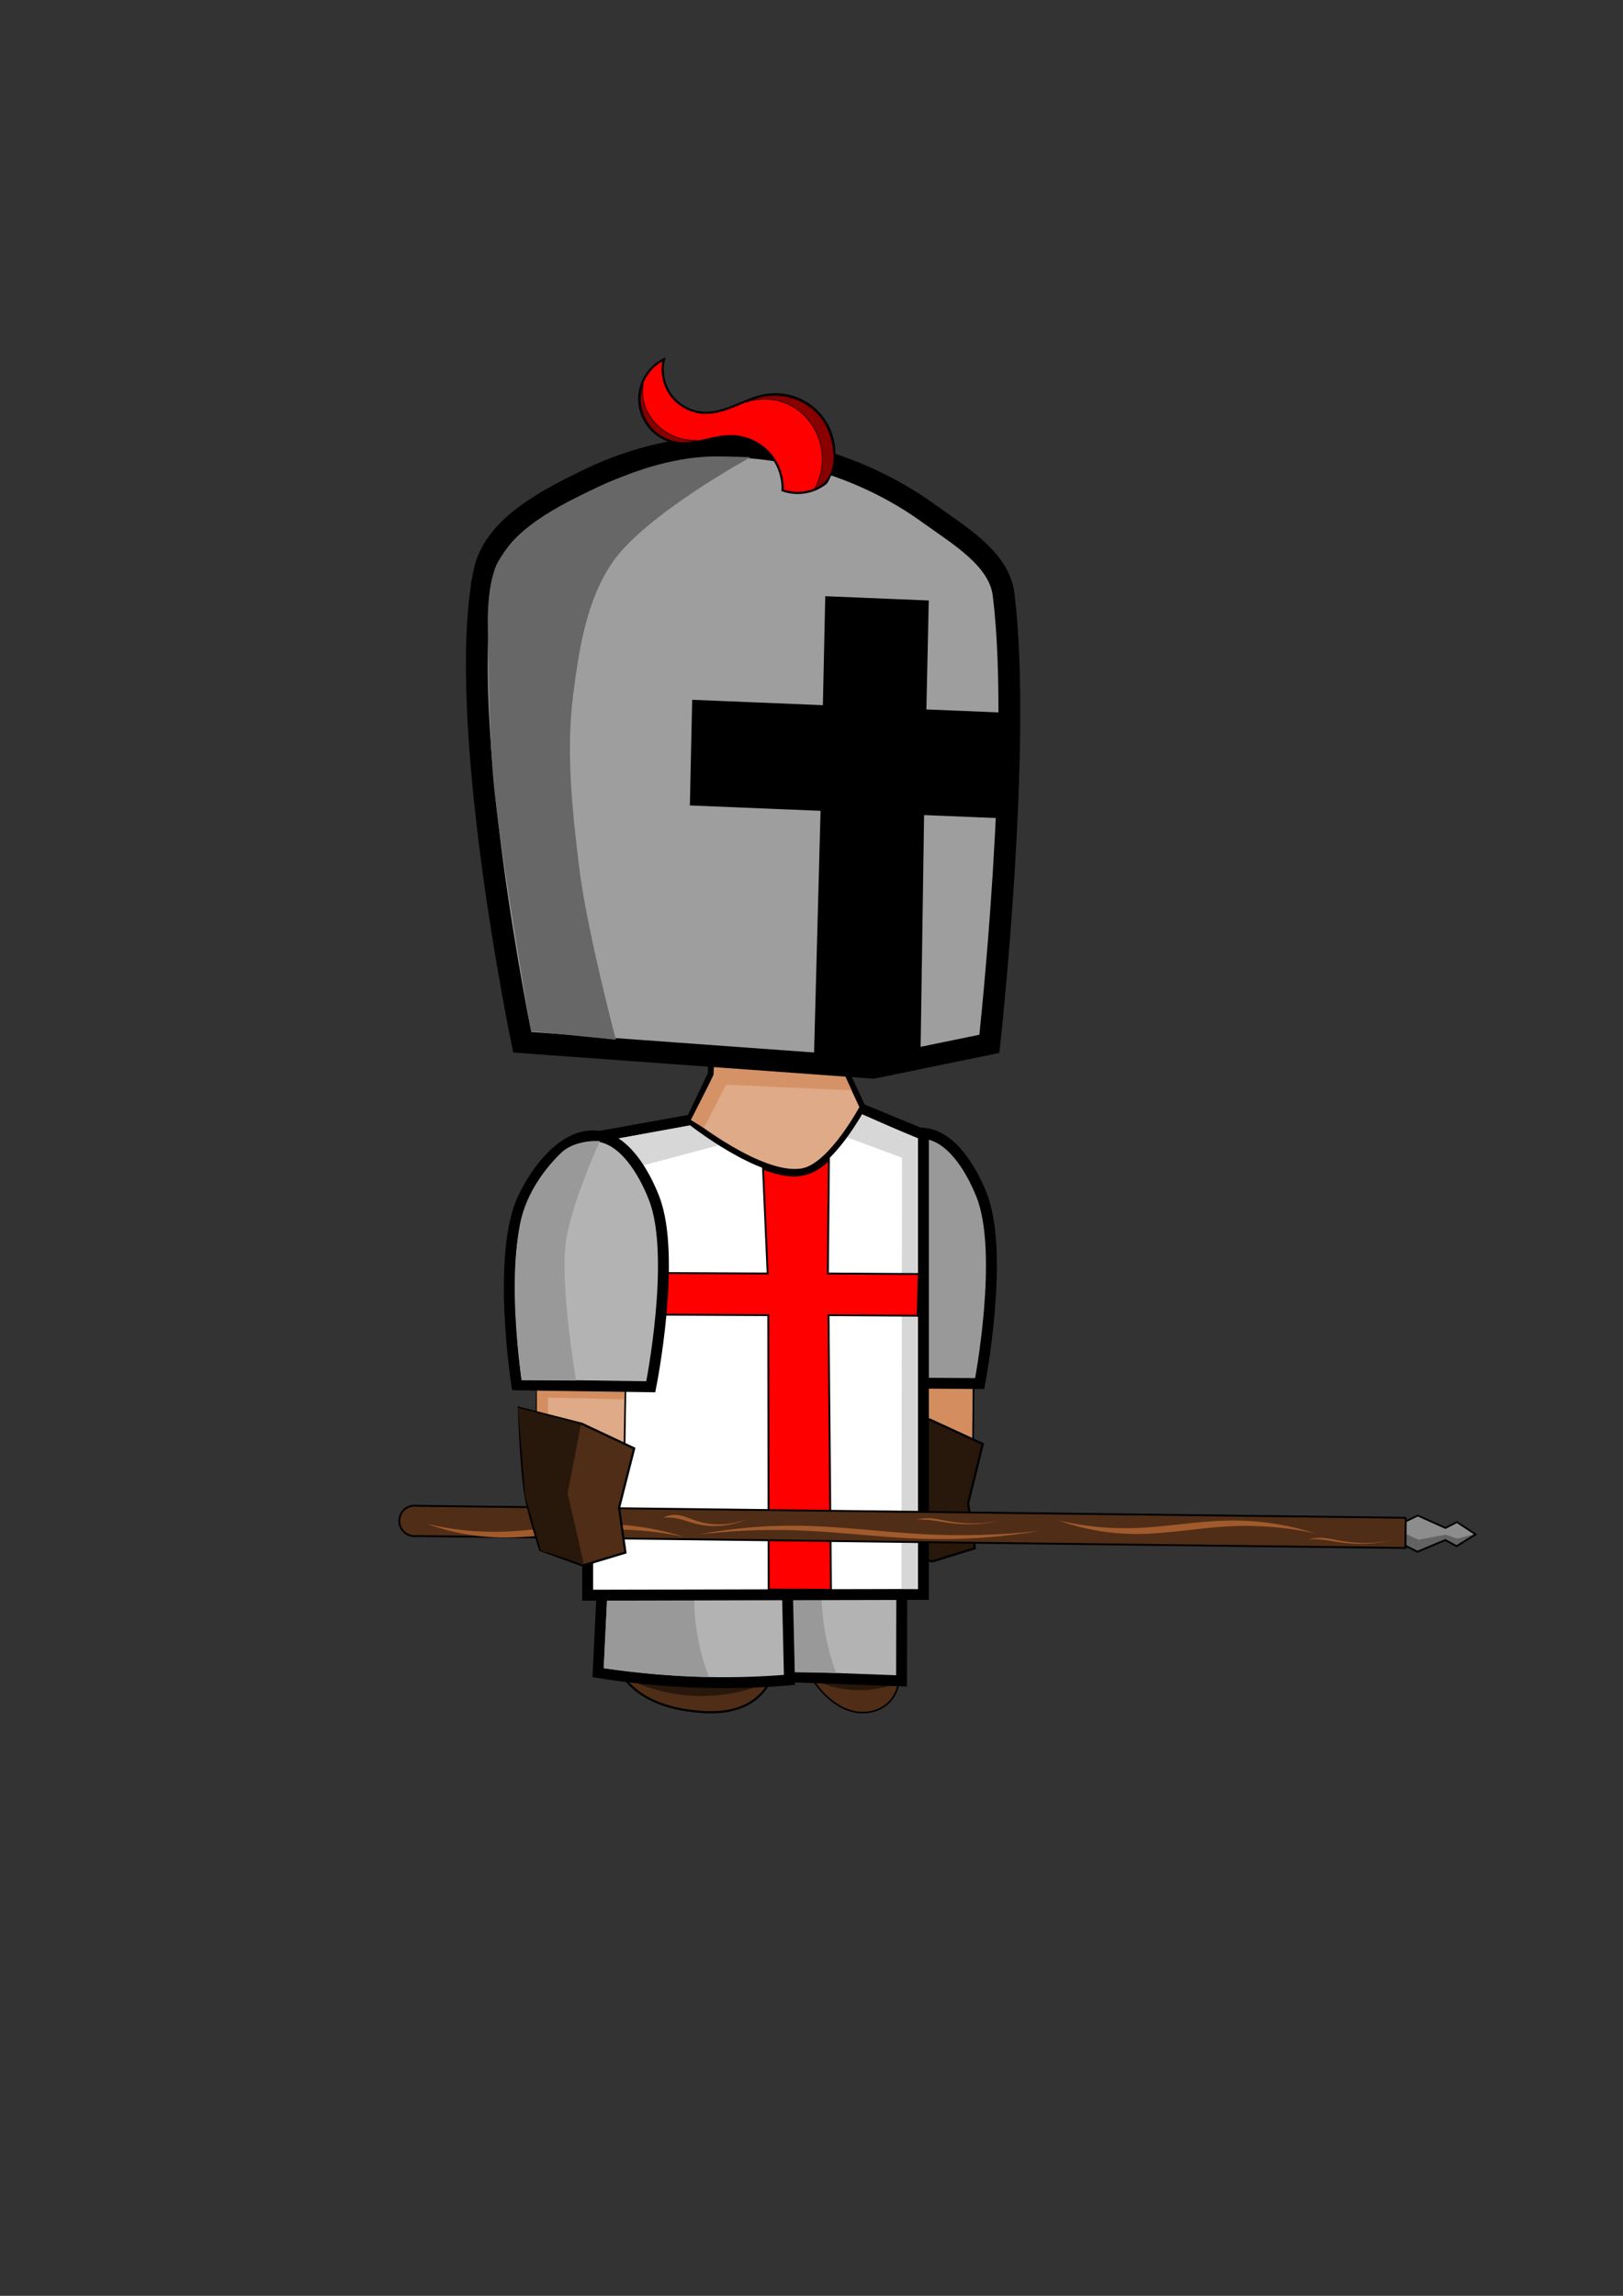 <?xml version="1.0" encoding="UTF-8" standalone="no"?>
<!-- Created with Inkscape (http://www.inkscape.org/) -->

<svg
   xmlns:dc="http://purl.org/dc/elements/1.1/"
   xmlns:cc="http://creativecommons.org/ns#"
   xmlns:rdf="http://www.w3.org/1999/02/22-rdf-syntax-ns#"
   xmlns:svg="http://www.w3.org/2000/svg"
   xmlns="http://www.w3.org/2000/svg"
   xmlns:xlink="http://www.w3.org/1999/xlink"
   xmlns:sodipodi="http://sodipodi.sourceforge.net/DTD/sodipodi-0.dtd"
   xmlns:inkscape="http://www.inkscape.org/namespaces/inkscape"
   width="744.094"
   height="1052.362"
   id="svg2"
   version="1.1"
   inkscape:version="0.48.4 r9939"
   sodipodi:docname="knight.svg"
   inkscape:export-filename="C:\Users\Matt Holtzem\Dropbox\Game Sprites\knight.png"
   inkscape:export-xdpi="90"
   inkscape:export-ydpi="90">
  <rect width="100%" height="100%" fill="#333333" stroke="none"/>
  <defs
     id="defs4">
    <inkscape:path-effect
       effect="spiro"
       id="path-effect4194"
       is_visible="true" />
    <inkscape:path-effect
       effect="spiro"
       id="path-effect4190"
       is_visible="true" />
    <inkscape:path-effect
       effect="spiro"
       id="path-effect4178"
       is_visible="true" />
    <inkscape:path-effect
       effect="spiro"
       id="path-effect4149"
       is_visible="true" />
    <inkscape:path-effect
       effect="spiro"
       id="path-effect4124"
       is_visible="true" />
    <inkscape:path-effect
       effect="spiro"
       id="path-effect4120"
       is_visible="true" />
    <inkscape:path-effect
       effect="spiro"
       id="path-effect4116"
       is_visible="true" />
    <inkscape:path-effect
       effect="spiro"
       id="path-effect4112"
       is_visible="true" />
    <inkscape:path-effect
       effect="spiro"
       id="path-effect4104"
       is_visible="true" />
    <inkscape:path-effect
       effect="spiro"
       id="path-effect4100"
       is_visible="true" />
    <inkscape:path-effect
       effect="spiro"
       id="path-effect4075"
       is_visible="true" />
    <inkscape:path-effect
       effect="spiro"
       id="path-effect4071"
       is_visible="true" />
    <inkscape:path-effect
       effect="spiro"
       id="path-effect4046"
       is_visible="true" />
    <inkscape:path-effect
       effect="spiro"
       id="path-effect4000"
       is_visible="true" />
    <inkscape:path-effect
       effect="spiro"
       id="path-effect3996"
       is_visible="true" />
    <inkscape:path-effect
       effect="spiro"
       id="path-effect3992"
       is_visible="true" />
    <inkscape:path-effect
       effect="spiro"
       id="path-effect3988"
       is_visible="true" />
    <inkscape:path-effect
       effect="spiro"
       id="path-effect3984"
       is_visible="true" />
    <inkscape:path-effect
       effect="spiro"
       id="path-effect3980"
       is_visible="true" />
    <inkscape:path-effect
       effect="spiro"
       id="path-effect3976"
       is_visible="true" />
    <inkscape:path-effect
       effect="spiro"
       id="path-effect3972"
       is_visible="true" />
    <inkscape:path-effect
       effect="spiro"
       id="path-effect3947"
       is_visible="true" />
    <linearGradient
       id="linearGradient3816">
      <stop
         style="stop-color:#939393;stop-opacity:1;"
         offset="0"
         id="stop3818" />
      <stop
         style="stop-color:#8e8e8e;stop-opacity:1;"
         offset="1"
         id="stop3820" />
    </linearGradient>
    <linearGradient
       inkscape:collect="always"
       xlink:href="#linearGradient3816"
       id="linearGradient3826"
       x1="281.182"
       y1="417.233"
       x2="316.843"
       y2="417.233"
       gradientUnits="userSpaceOnUse" />
    <inkscape:path-effect
       effect="spiro"
       id="path-effect3947-5"
       is_visible="true" />
    <inkscape:path-effect
       effect="spiro"
       id="path-effect4000-7"
       is_visible="true" />
    <inkscape:path-effect
       effect="spiro"
       id="path-effect4000-1"
       is_visible="true" />
    <inkscape:path-effect
       effect="spiro"
       id="path-effect4046-2"
       is_visible="true" />
    <inkscape:path-effect
       effect="spiro"
       id="path-effect4046-6"
       is_visible="true" />
    <inkscape:path-effect
       effect="spiro"
       id="path-effect4124-4"
       is_visible="true" />
    <inkscape:path-effect
       effect="spiro"
       id="path-effect4149-3"
       is_visible="true" />
    <inkscape:path-effect
       effect="spiro"
       id="path-effect4124-4-2"
       is_visible="true" />
    <inkscape:path-effect
       effect="spiro"
       id="path-effect4149-3-6"
       is_visible="true" />
    <inkscape:path-effect
       effect="spiro"
       id="path-effect4149-3-6-5"
       is_visible="true" />
    <inkscape:path-effect
       effect="spiro"
       id="path-effect4124-4-2-7"
       is_visible="true" />
    <inkscape:path-effect
       effect="spiro"
       id="path-effect3988-6"
       is_visible="true" />
    <inkscape:path-effect
       effect="spiro"
       id="path-effect3984-1"
       is_visible="true" />
    <inkscape:path-effect
       effect="spiro"
       id="path-effect3980-8"
       is_visible="true" />
    <inkscape:path-effect
       effect="spiro"
       id="path-effect4149-3-9"
       is_visible="true" />
    <inkscape:path-effect
       effect="spiro"
       id="path-effect4149-2"
       is_visible="true" />
    <inkscape:path-effect
       effect="spiro"
       id="path-effect4124-4-7"
       is_visible="true" />
    <inkscape:path-effect
       effect="spiro"
       id="path-effect4124-9"
       is_visible="true" />
    <inkscape:path-effect
       effect="spiro"
       id="path-effect4120-5"
       is_visible="true" />
    <inkscape:path-effect
       effect="spiro"
       id="path-effect4194-4"
       is_visible="true" />
    <inkscape:path-effect
       effect="spiro"
       id="path-effect4178-3"
       is_visible="true" />
    <inkscape:path-effect
       effect="spiro"
       id="path-effect3992-1"
       is_visible="true" />
    <inkscape:path-effect
       effect="spiro"
       id="path-effect3996-2"
       is_visible="true" />
    <inkscape:path-effect
       effect="spiro"
       id="path-effect4100-3"
       is_visible="true" />
    <inkscape:path-effect
       effect="spiro"
       id="path-effect4000-3"
       is_visible="true" />
    <inkscape:path-effect
       effect="spiro"
       id="path-effect4112-4"
       is_visible="true" />
    <inkscape:path-effect
       effect="spiro"
       id="path-effect4104-1"
       is_visible="true" />
    <inkscape:path-effect
       effect="spiro"
       id="path-effect4071-1"
       is_visible="true" />
    <inkscape:path-effect
       effect="spiro"
       id="path-effect4116-3"
       is_visible="true" />
    <inkscape:path-effect
       effect="spiro"
       id="path-effect4046-6-8"
       is_visible="true" />
    <inkscape:path-effect
       effect="spiro"
       id="path-effect4046-7"
       is_visible="true" />
    <inkscape:path-effect
       effect="spiro"
       id="path-effect4124-9-5"
       is_visible="true" />
    <inkscape:path-effect
       effect="spiro"
       id="path-effect4124-4-7-7"
       is_visible="true" />
    <inkscape:path-effect
       effect="spiro"
       id="path-effect4149-2-6"
       is_visible="true" />
    <inkscape:path-effect
       effect="spiro"
       id="path-effect4149-3-9-6"
       is_visible="true" />
    <inkscape:path-effect
       effect="spiro"
       id="path-effect4124-4-2-7-5"
       is_visible="true" />
    <inkscape:path-effect
       effect="spiro"
       id="path-effect4149-3-6-5-8"
       is_visible="true" />
    <inkscape:path-effect
       effect="spiro"
       id="path-effect4120-5-2"
       is_visible="true" />
    <inkscape:path-effect
       effect="spiro"
       id="path-effect4194-4-5"
       is_visible="true" />
    <inkscape:path-effect
       effect="spiro"
       id="path-effect4178-3-4"
       is_visible="true" />
  </defs>
  <sodipodi:namedview
     id="base"
     pagecolor="#ffffff"
     bordercolor="#666666"
     borderopacity="1.0"
     inkscape:pageopacity="0.0"
     inkscape:pageshadow="2"
     inkscape:zoom="0.49497475"
     inkscape:cx="155.6011"
     inkscape:cy="694.05126"
     inkscape:document-units="px"
     inkscape:current-layer="layer1"
     showgrid="false"
     inkscape:window-width="1680"
     inkscape:window-height="987"
     inkscape:window-x="-8"
     inkscape:window-y="-8"
     inkscape:window-maximized="1" />
  <g
     inkscape:label="Layer 1"
     inkscape:groupmode="layer"
     id="layer1">
    <path
       style="fill:#d38d5f;fill-opacity:1;stroke:#000000;stroke-width:0.79px;stroke-linecap:butt;stroke-linejoin:miter;stroke-opacity:1"
       d="m 445.893,675.863 c 0.396,-21.255 0.528,-54.061 0.528,-54.061 l -40.354,-0.741 c 0,0 -0.516,35.823 -0.774,53.779 z"
       id="path3848-2-4"
       inkscape:connector-curvature="0"
       sodipodi:nodetypes="ccccc"
       inkscape:transform-center-x="-44.40782"
       inkscape:transform-center-y="-21.655957" />
    <path
       style="fill:#999999;fill-opacity:1;stroke:#000000;stroke-width:5;stroke-linecap:butt;stroke-linejoin:miter;stroke-miterlimit:4;stroke-opacity:1;stroke-dasharray:none"
       d="m 390.004,548.106 c 6.154,-13.123 18.193,-29.294 32.675,-28.691 13.121,0.546 22.489,16.161 27.341,28.364 10.646,26.771 -0.872,86.427 -0.872,86.427 l -61.431,-0.413 c 0,0 -9.843,-59.817 2.287,-85.687 z"
       id="path3776-1-2"
       inkscape:connector-curvature="0"
       sodipodi:nodetypes="sssccs"
       inkscape:transform-center-x="-37.793534"
       inkscape:transform-center-y="-93.31628" />
    <path
       style="fill:#28170b;fill-opacity:1;stroke:#000000;stroke-width:1px;stroke-linecap:butt;stroke-linejoin:miter;stroke-opacity:1"
       d="m 397.589,643.686 28.981,7.14 23.997,11.067 -6.714,27.234 3.069,20.564 -19.579,6.07 -19.518,-6.966 c 0,0 -5.331,-16.183 -6.831,-24.541 -2.398,-13.357 -3.404,-40.568 -3.404,-40.568 z"
       id="path3934-4-7"
       inkscape:connector-curvature="0"
       sodipodi:nodetypes="cccccccsc"
       inkscape:transform-center-x="-42.629275"
       inkscape:transform-center-y="9.6056832" />
    <path
       style="fill:#502d16;fill-opacity:1;stroke:#000000;stroke-width:1px;stroke-linecap:butt;stroke-linejoin:miter;stroke-opacity:1"
       d="m 281.754,762.443 c 2.337,4.823 5.783,9.105 9.996,12.419 7.678,6.039 17.537,8.66 27.257,9.638 4.505,0.454 9.07,0.585 13.549,-0.077 4.48,-0.662 8.886,-2.145 12.613,-4.717 5.232,-3.611 8.936,-9.365 10.057,-15.623"
       id="path4044-7"
       inkscape:path-effect="#path-effect4046-7"
       inkscape:original-d="m 281.75432,762.44266 c 0,0 5.66017,9.34646 9.99596,12.41881 7.86298,5.57176 17.65033,8.87469 27.257,9.63829 8.83817,0.70251 18.79557,0.13866 26.16248,-4.79447 5.1461,-3.44599 10.0566,-15.62308 10.0566,-15.62308"
       inkscape:connector-curvature="0"
       sodipodi:nodetypes="csssc" />
    <path
       style="fill:#502d16;fill-opacity:1;stroke:#000000;stroke-width:0.73px;stroke-linecap:butt;stroke-linejoin:miter;stroke-opacity:1"
       d="m 369.266,763.78 c 2.023,4.621 4.877,8.876 8.386,12.499 4.077,4.211 9.226,7.638 15.018,8.535 4.981,0.771 10.345,-0.491 14.144,-3.803 2.118,-1.847 3.715,-4.285 4.56,-6.965 0.845,-2.68 0.937,-5.593 0.262,-8.321"
       id="path4044-1-9"
       inkscape:path-effect="#path-effect4046-6-8"
       inkscape:original-d="m 369.26599,763.78008 c 0,0 6.26193,9.37048 8.38598,12.49947 3.85201,5.67447 9.99866,7.71154 15.01791,8.53516 4.61774,0.75772 10.00939,1.14413 14.14425,-3.80272 2.88837,-3.45562 4.82214,-15.28651 4.82214,-15.28651"
       inkscape:connector-curvature="0"
       sodipodi:nodetypes="csssc" />
    <path
       style="fill:#28170b;fill-opacity:1;stroke:none"
       d="m 372.792,769.871 c 6.987,3.414 14.81,5.104 22.583,4.879 5.814,-0.169 11.595,-1.4 16.973,-3.615 l -39.557,-1.264"
       id="path4114-3"
       inkscape:path-effect="#path-effect4116-3"
       inkscape:original-d="m 372.79221,769.87116 c 2.72622,0.71807 22.22696,4.8551 22.58331,4.87881 0.35635,0.0238 16.97348,-3.61457 16.97348,-3.61457 z"
       inkscape:connector-curvature="0"
       sodipodi:nodetypes="cscc" />
    <path
       style="fill:#b3b3b3;fill-opacity:1;stroke:#000000;stroke-width:5;stroke-linecap:butt;stroke-linejoin:miter;stroke-miterlimit:4;stroke-opacity:1;stroke-dasharray:none"
       d="m 413.474,715.085 -0.14,55.419 -51.505,-1.904 -1.826,-56.308 53.47,2.794"
       id="path4069-1"
       inkscape:path-effect="#path-effect4071-1"
       inkscape:original-d="m 413.47428,715.08516 -0.13963,55.41859 -51.50487,-1.90434 -1.82595,-56.30849 z"
       inkscape:connector-curvature="0"
       sodipodi:nodetypes="ccccc" />
    <path
       style="fill:#999999;fill-opacity:1;stroke:none"
       d="m 377.434,715.714 c -1.309,10.568 -1.063,21.328 0.728,31.825 1.123,6.579 2.849,13.055 5.151,19.32 l -19.266,-0.314 -1.521,-51.531 14.908,0.7"
       id="path4102-9"
       inkscape:path-effect="#path-effect4104-1"
       inkscape:original-d="m 377.43408,715.71358 c 0.24402,2.041 0.18375,26.21027 0.72791,31.82541 0.70631,7.28751 5.15146,19.31998 5.15146,19.31998 l -19.26612,-0.31421 c -0.39779,-17.09776 -0.4862,-34.3579 -1.521,-51.53094 z"
       inkscape:connector-curvature="0"
       sodipodi:nodetypes="cscccc" />
    <path
       style="fill:#28170b;fill-opacity:1;stroke:none"
       d="m 286.118,768.76 c 9.274,4.801 19.529,7.697 29.944,8.454 12.547,0.912 25.31,-1.299 36.82,-6.378 l -66.764,-2.075"
       id="path4110-8"
       inkscape:path-effect="#path-effect4112-4"
       inkscape:original-d="m 286.11753,768.75987 c 0,0 28.80844,8.42035 29.94439,8.4535 1.13594,0.0332 36.81982,-6.37819 36.81982,-6.37819 z"
       inkscape:connector-curvature="0" />
    <path
       style="fill:#b3b3b3;fill-opacity:1;stroke:#000000;stroke-width:5;stroke-linecap:butt;stroke-linejoin:miter;stroke-miterlimit:4;stroke-opacity:1;stroke-dasharray:none"
       d="m 360.314,699.025 1.633,71.025 c -14.659,1.228 -29.393,1.556 -44.093,0.982 -14.611,-0.571 -29.187,-2.033 -43.62,-4.377 l 3.267,-67.354 82.812,-0.276"
       id="path3998-6"
       inkscape:path-effect="#path-effect4000-3"
       inkscape:original-d="m 360.31446,699.02539 c -0.0358,1.22526 1.63293,71.02506 1.63293,71.02506 0,0 -26.60983,1.51014 -44.09251,0.98207 -15.90143,-0.4803 -43.61973,-4.37653 -43.61973,-4.37653 l 3.26692,-67.35421 z"
       inkscape:connector-curvature="0"
       sodipodi:nodetypes="ccsccc" />
    <path
       style="fill:#999999;fill-opacity:1;stroke:none"
       d="m 323.116,701.466 c -4.751,14.655 -6.054,30.416 -3.776,45.652 1.104,7.383 3.038,14.643 5.753,21.597 -8.606,-0.183 -17.206,-0.645 -25.782,-1.385 -7.54,-0.651 -15.062,-1.517 -22.553,-2.597 l 3.083,-63.218 43.274,-0.049"
       id="path4098-5"
       inkscape:path-effect="#path-effect4100-3"
       inkscape:original-d="m 323.11629,701.46558 c -0.0442,1.51458 -4.56566,37.44024 -3.77568,45.65235 0.78003,8.10886 5.75334,21.59686 5.75334,21.59686 0,0 -17.3851,-0.70332 -25.78155,-1.38513 -9.41497,-0.76451 -22.55261,-2.59707 -22.55261,-2.59707 l 3.08281,-63.21814 z"
       inkscape:connector-curvature="0"
       sodipodi:nodetypes="cscsccc" />
    <path
       style="fill:#ffffff;fill-opacity:1;stroke:#000000;stroke-width:5;stroke-linecap:butt;stroke-linejoin:miter;stroke-miterlimit:4;stroke-opacity:1;stroke-dasharray:none"
       d="m 316.921,513.328 -47.495,8.571 0,209.31 153.929,-0.357 0,-210.739 -28.036,-11.577"
       id="path3759-0"
       inkscape:connector-curvature="0"
       sodipodi:nodetypes="cccccc" />
    <path
       style="fill:#636363;fill-opacity:1;stroke:#000000;stroke-width:0.854px;stroke-linecap:butt;stroke-linejoin:miter;stroke-opacity:1"
       d="m 637.893,700.535 12.124,-5.806 12.685,5.675 5.224,-2.698 8.568,5.625 -8.701,5.417 -5.157,-2.823 -12.818,5.367 -11.98,-6.098 0.056,-4.658"
       id="path4176-8"
       inkscape:path-effect="#path-effect4178-3"
       inkscape:original-d="m 637.89281,700.53524 c 7.05892,-4.83669 9.30905,-1.42597 12.12354,-5.80647 l 12.68467,5.67502 5.22423,-2.6977 8.56786,5.62523 -8.70133,5.41651 -5.1575,-2.82319 -12.81813,5.36676 c -1.84022,-4.93661 -5.36699,-2.35725 -11.97953,-6.09787 z"
       inkscape:connector-curvature="0"
       sodipodi:nodetypes="cccccccccc" />
    <path
       style="fill:#d7d7d7;fill-opacity:1;stroke:none"
       d="m 384.013,505.815 36.779,16.145 0,206.464 -7.507,-0.093 c 0.079,-63.874 0.16,-127.749 0.245,-191.623 0.003,-2.012 0.005,-4.025 0.008,-6.037 -1.452,-0.539 -2.904,-1.077 -4.356,-1.616 -10.294,-3.818 -20.589,-7.636 -30.883,-11.454 l 5.714,-11.786"
       id="path3994-2"
       inkscape:path-effect="#path-effect3996-2"
       inkscape:original-d="m 384.01329,505.81537 36.77946,16.1454 0,206.4637 -7.50701,-0.0927 0.24483,-191.62347 0.008,-6.03727 -4.35623,-1.61569 -30.88306,-11.45424 z"
       inkscape:connector-curvature="0"
       sodipodi:nodetypes="ccccccccc" />
    <path
       style="fill:#8d8d8d;fill-opacity:1;stroke:none"
       d="m 675.668,703.304 -7.541,1.97 -5.408,-1.833 -12.404,2.376 -6.717,-3.175 0.053,-4.356 6.366,-3.106 12.693,5.724 5.21,-2.7 7.749,5.1"
       id="path4192-5"
       inkscape:path-effect="#path-effect4194-4"
       inkscape:original-d="m 675.66799,703.3039 -7.54121,1.97013 -5.40781,-1.83327 -12.40399,2.37564 -6.71749,-3.17502 0.0527,-4.35596 6.36612,-3.10551 12.69258,5.72432 5.21004,-2.70048 z"
       inkscape:connector-curvature="0"
       sodipodi:nodetypes="cccccccccc" />
    <path
       style="fill:#d7d7d7;fill-opacity:1;stroke:none"
       d="m 271.736,540.324 0.179,-16.384 47.902,-8.75 15.268,8.304 -63.348,16.83"
       id="path3990-8"
       inkscape:path-effect="#path-effect3992-1"
       inkscape:original-d="m 271.7365,540.32429 0.17857,-16.38392 47.90179,-8.75 15.26786,8.30357 z"
       inkscape:connector-curvature="0"
       sodipodi:nodetypes="ccccc" />
    <path
       style="fill:#deaa87;fill-opacity:1;stroke:#000000;stroke-width:2.7;stroke-linecap:butt;stroke-linejoin:miter;stroke-miterlimit:4;stroke-opacity:1;stroke-dasharray:none"
       d="m 326.824,470.124 -1.01,22.253 -10.102,21.213 c 0,0 33.773,27.081 52.528,23.234 13.07,-2.681 27.274,-29.294 27.274,-29.294 l -7.071,-15.152 -1.01,-22.253"
       id="path3757-6"
       inkscape:connector-curvature="0"
       sodipodi:nodetypes="cccsccc" />
    <path
       style="fill:#d59266;fill-opacity:1;stroke:none"
       d="m 390.412,499.756 -57.526,-2.541 -10.228,19.824 -5.935,-3.662 10.705,-21.009 0.669,-22.092 58.111,-0.144 0.801,22.1 z"
       id="path3921-0"
       inkscape:connector-curvature="0"
       sodipodi:nodetypes="ccccccccc" />
    <path
       style="fill:#9e9e9e;fill-opacity:1;stroke:#000000;stroke-width:10;stroke-linecap:butt;stroke-linejoin:miter;stroke-miterlimit:4;stroke-opacity:1;stroke-dasharray:none"
       d="m 221.924,262.699 c 4.136,-21.052 28.159,-33.364 48.743,-43.291 20.646,-9.957 44.097,-15.119 65.669,-14.684 30.087,0.606 63.094,11.638 89.033,30.348 14.282,10.301 32.693,20.931 34.749,37.428 8.603,69.023 -6.529,205.977 -6.529,205.977 L 400.294,489.427 239.441,477.753 c 0,0 -30.764,-147.629 -17.517,-215.054 z"
       id="path2985-2"
       inkscape:connector-curvature="0"
       sodipodi:nodetypes="ssssscccs" />
    <path
       style="fill:#000000;stroke:#000000;stroke-width:1.107px;stroke-linecap:butt;stroke-linejoin:miter;stroke-opacity:1"
       d="m 378.894,273.87 46.351,1.907 -1.093,49.947 37.776,1.554 -2.464,47.259 -36.347,-1.496 -1.593,107.187 -21.124,4.24 -26.619,-1.976 2.985,-111.357 -59.918,-2.465 1.036,-47.318 59.918,2.465 z"
       id="path2987-4"
       inkscape:connector-curvature="0"
       sodipodi:nodetypes="cccccccccccccc" />
    <path
       style="fill:#deaa87;stroke:#000000;stroke-width:0.79px;stroke-linecap:butt;stroke-linejoin:miter;stroke-opacity:1"
       d="m 285.967,677.843 c 0.558,-21.251 0.941,-54.056 0.941,-54.056 l -40.348,-1.049 c 0,0 -0.789,35.818 -1.185,53.772 z"
       id="path3848-6"
       inkscape:connector-curvature="0"
       sodipodi:nodetypes="ccccc" />
    <path
       style="fill:#d38d5f;stroke:none"
       d="m 251.085,651.378 0.191,-10.802 34.901,0.818 0.533,-6.774 -40.536,-0.518 -0.093,17.325 z"
       id="path3797-0"
       inkscape:connector-curvature="0"
       sodipodi:nodetypes="ccccccc" />
    <path
       style="fill:#ff0000;stroke:#000000;stroke-width:0.855px;stroke-linecap:butt;stroke-linejoin:miter;stroke-opacity:1"
       d="m 349.819,535.676 c 0,0 2.765,1.067 5.742,1.91 2.867,0.812 6.797,1.403 9.079,1.296 2.418,-0.113 5.459,-0.692 8.396,-2.164 4.13,-2.071 6.988,-5.211 6.988,-5.211 l -0.469,52.245 41.702,0.253 -0.562,19.093 -40.851,-0.253 1.14,125.899 -28.566,-0.12 -0.192,-125.78 -55.905,-0.253 -0.29,-19.093 55.905,0.253 z"
       id="path2987-5-0"
       inkscape:connector-curvature="0"
       sodipodi:nodetypes="cssscccccccccccc" />
    <path
       style="fill:#502d16;stroke:#000000;stroke-width:0.861px;stroke-linecap:butt;stroke-linejoin:miter;stroke-opacity:1"
       d="m 644.511,695.715 -453.291,-5.479 c -2.046,-0.34 -4.233,0.287 -5.788,1.661 -1.555,1.373 -2.448,3.465 -2.363,5.538 0.079,1.95 1.016,3.849 2.515,5.099 1.499,1.249 3.536,1.829 5.468,1.556 l 453.291,5.479 0.167,-13.853"
       id="path4118-9"
       inkscape:path-effect="#path-effect4120-5"
       inkscape:original-d="m 644.5107,695.71532 -453.29081,-5.47917 c 0,0 -8.12379,4.78258 -8.1509,7.19844 -0.0285,2.40893 7.98352,6.65446 7.98352,6.65446 l 453.29073,5.47915 z"
       inkscape:connector-curvature="0"
       sodipodi:nodetypes="ccsccc" />
    <path
       style="fill:#a05a2c;fill-opacity:1;stroke:none"
       d="m 639.408,705.863 c -8.055,1.9 -16.461,2.298 -24.659,1.169 -3.272,-0.451 -6.513,-1.142 -9.805,-1.402 -1.663,-0.131 -3.334,-0.151 -5,-0.06 1.747,-0.465 3.558,-0.69 5.366,-0.669 3.188,0.038 6.31,0.837 9.448,1.398 8.141,1.454 16.565,1.306 24.65,-0.435 l 0,-4e-5"
       id="path4147-2-8-8"
       inkscape:path-effect="#path-effect4149-3-6-5"
       inkscape:original-d="m 639.4076,705.86257 c 0,0 -16.41202,1.55221 -24.65878,1.16867 -3.36899,-0.15667 -6.45603,-1.14586 -9.8052,-1.40192 -1.65234,-0.12633 -4.99962,-0.0604 -4.99962,-0.0604 0,0 3.51761,-0.68973 5.36561,-0.66851 3.26275,0.0374 6.20375,1.19083 9.44807,1.39761 8.18112,0.52131 24.64992,-0.43541 24.64992,-0.43541 z"
       inkscape:connector-curvature="0"
       sodipodi:nodetypes="csscssc" />
    <path
       style="fill:#a05a2c;stroke:none"
       d="m 602.764,702.81 c -12.697,-4.052 -26.054,-6.027 -39.38,-5.825 -14.734,0.224 -29.324,3.084 -44.055,3.479 -11.436,0.306 -22.911,-0.884 -34.04,-3.531 11.059,3.983 22.791,6.092 34.545,6.212 14.559,0.148 28.978,-2.725 43.518,-3.485 13.2,-0.69 26.49,0.372 39.412,3.151 l -2e-5,1.4e-4"
       id="path4122-2-1-1"
       inkscape:path-effect="#path-effect4124-4-2-7"
       inkscape:original-d="m 602.76424,702.80972 c -5.35592,-0.9558 -26.19279,-5.37335 -39.38007,-5.82451 -14.68562,-0.50239 -29.364,3.65936 -44.05481,3.47887 -11.37658,-0.1395 -34.04036,-3.53142 -34.04036,-3.53142 0,0 22.95616,5.63889 34.54472,6.2116 14.50203,0.71686 29.00417,-3.48355 43.51815,-3.48531 13.16078,-0.002 39.41239,3.15063 39.41239,3.15063 z"
       inkscape:connector-curvature="0"
       sodipodi:nodetypes="csscssc" />
    <path
       style="fill:#a05a2c;fill-opacity:1;stroke:none"
       d="m 459.512,696.871 c -8.055,1.9 -16.461,2.298 -24.659,1.169 -3.272,-0.451 -6.513,-1.142 -9.805,-1.402 -1.663,-0.131 -3.334,-0.151 -5,-0.06 1.747,-0.465 3.558,-0.69 5.366,-0.668 3.188,0.038 6.31,0.837 9.448,1.398 8.141,1.454 16.565,1.306 24.65,-0.435 l 0,-3e-5"
       id="path4147-2-4"
       inkscape:path-effect="#path-effect4149-3-9"
       inkscape:original-d="m 459.51228,696.87133 c 0,0 -16.412,1.55219 -24.65878,1.16867 -3.369,-0.15669 -6.45604,-1.14586 -9.80519,-1.40193 -1.65234,-0.12632 -4.99965,-0.0604 -4.99965,-0.0604 0,0 3.51764,-0.68974 5.36562,-0.6685 3.26275,0.0374 6.20373,1.19082 9.44808,1.39759 8.18114,0.52132 24.64992,-0.4354 24.64992,-0.4354 z"
       inkscape:connector-curvature="0"
       sodipodi:nodetypes="csscssc" />
    <path
       style="fill:#a05a2c;fill-opacity:1;stroke:none"
       d="m 343.525,695.862 c -7.574,3.737 -16.496,4.663 -24.676,2.559 -3.275,-0.842 -6.441,-2.152 -9.79,-2.619 -1.655,-0.23 -3.339,-0.251 -5,-0.06 1.632,-0.912 3.505,-1.388 5.374,-1.364 3.279,0.042 6.327,1.563 9.433,2.614 7.977,2.7 16.962,2.288 24.658,-1.131 l 0,-3e-5"
       id="path4147-9"
       inkscape:path-effect="#path-effect4149-2"
       inkscape:original-d="m 343.52471,695.86189 c 0,0 -16.43207,3.21167 -24.67557,2.55907 -3.36768,-0.26661 -6.44381,-2.15812 -9.79049,-2.61852 -1.65113,-0.22714 -4.99965,-0.0604 -4.99965,-0.0604 0,0 3.52602,-1.38389 5.37401,-1.36372 3.26279,0.0354 6.19097,2.24867 9.43339,2.6142 8.17629,0.92175 24.65831,-1.1306 24.65831,-1.1306 z"
       inkscape:connector-curvature="0"
       sodipodi:nodetypes="csscssc" />
    <path
       style="fill:#a05a2c;stroke:none"
       d="m 313.391,704.453 c -12.697,-4.052 -26.054,-6.027 -39.38,-5.824 -14.734,0.224 -29.324,3.084 -44.055,3.479 -11.436,0.306 -22.911,-0.884 -34.04,-3.531 11.059,3.983 22.791,6.092 34.545,6.212 14.559,0.148 28.978,-2.725 43.518,-3.485 13.2,-0.69 26.49,0.372 39.412,3.151 l -2e-5,1.2e-4"
       id="path4122-2-13"
       inkscape:path-effect="#path-effect4124-4-7"
       inkscape:original-d="m 313.39105,704.45294 c -5.35594,-0.9558 -26.19281,-5.37335 -39.38008,-5.82448 -14.68562,-0.5024 -29.364,3.65934 -44.05482,3.47884 -11.37656,-0.13949 -34.04035,-3.53141 -34.04035,-3.53141 0,0 22.95615,5.6389 34.54473,6.21161 14.502,0.71686 29.00416,-3.48352 43.51814,-3.48532 13.16076,-0.002 39.4124,3.15064 39.4124,3.15064 z"
       inkscape:connector-curvature="0"
       sodipodi:nodetypes="csscssc" />
    <path
       style="fill:#a05a2c;stroke:none"
       d="m 476.499,701.755 c -17.341,2.924 -34.969,4.148 -52.548,3.651 -19.548,-0.553 -38.985,-3.227 -58.528,-3.922 -15.148,-0.539 -30.338,0.114 -45.384,1.952 15.185,-2.911 30.664,-4.282 46.124,-4.086 19.318,0.245 38.52,2.927 57.814,3.913 17.51,0.895 35.092,0.39 52.522,-1.508"
       id="path4122-0"
       inkscape:path-effect="#path-effect4124-9"
       inkscape:original-d="m 476.49892,701.75523 c -7.15097,0.62791 -34.98976,3.62931 -52.54797,3.65086 -19.55316,0.024 -38.9765,-3.68799 -58.52828,-3.92198 -15.14094,-0.18105 -45.38406,1.95159 -45.38406,1.95159 0,0 30.69007,-3.92543 46.12418,-4.08566 19.31441,-0.20053 38.50226,3.5379 57.81406,3.91335 17.51127,0.34045 52.52207,-1.50816 52.52207,-1.50816 z"
       inkscape:connector-curvature="0"
       sodipodi:nodetypes="csscssc" />
    <path
       style="fill:#b3b3b3;fill-opacity:1;stroke:#000000;stroke-width:5;stroke-linecap:butt;stroke-linejoin:miter;stroke-miterlimit:4;stroke-opacity:1;stroke-dasharray:none"
       d="m 239.874,549.129 c 6.254,-13.076 18.416,-29.154 32.893,-28.441 13.116,0.646 22.365,16.332 27.124,28.572 10.441,26.852 -1.532,86.418 -1.532,86.418 l -61.426,-0.882 c 0,0 -9.386,-59.89 2.941,-85.667 z"
       id="path3776-6"
       inkscape:connector-curvature="0"
       sodipodi:nodetypes="sssccs" />
    <path
       style="fill:#502d16;stroke:#000000;stroke-width:1px;stroke-linecap:butt;stroke-linejoin:miter;stroke-opacity:1"
       d="m 237.91,645.298 28.926,7.361 23.912,11.25 -6.922,27.182 2.911,20.587 -19.625,5.921 -19.465,-7.115 c 0,0 -5.208,-16.224 -6.644,-24.593 -2.295,-13.375 -3.094,-40.593 -3.094,-40.593 z"
       id="path3934-8"
       inkscape:connector-curvature="0"
       sodipodi:nodetypes="cccccccsc" />
    <path
       style="fill:#999999;stroke:none"
       d="m 275.019,523.064 c 0,0 -13.512,29.287 -15.689,46.93 -2.52,20.421 4.798,62.824 4.798,62.824 l -25.005,-0.114 c 0,0 -1.645,-13.574 -2.299,-24 -1.018,-16.221 -0.936,-33.484 1.463,-46.939 2.25,-12.623 9.716,-24.33 18.907,-33.27 6.499,-6.322 17.826,-5.432 17.826,-5.432 z"
       id="path3002-3"
       inkscape:connector-curvature="0"
       sodipodi:nodetypes="csccsssc" />
    <path
       style="fill:#28170b;stroke:none"
       d="m 266.345,652.859 -6.128,31.671 7.491,32.531 -19.793,-6.325 -7.176,-25.196 -3.248,-40.252 z"
       id="path3025-4"
       inkscape:connector-curvature="0" />
    <path
       style="fill:#676767;fill-opacity:1;stroke:none"
       d="m 344.098,209.593 c 0,0 -48.095,26.224 -63.139,47.952 -12.064,17.424 -15.485,39.903 -18.177,60.924 -3.368,26.295 -0.403,53.163 2.796,79.479 3.395,27.928 16.775,78.65 16.775,78.65 l -38.85,-3.891 c 0,0 -12.859,-73.255 -16.884,-110.736 -2.701,-25.155 -2.972,-75.19 -2.972,-75.19 0,0 -0.682,-20.281 5.02,-29.871 10.106,-16.995 28.98,-25.864 46.903,-34.214 16.372,-7.627 35.066,-13.542 53.127,-13.485 6.538,0.021 15.402,0.381 15.402,0.381 z"
       id="path3923-6"
       inkscape:connector-curvature="0"
       sodipodi:nodetypes="csssccscsssc" />
    <path
       style="fill:#ff0000;stroke:#000000;stroke-width:1px;stroke-linecap:butt;stroke-linejoin:miter;stroke-opacity:1"
       d="m 378.883,221.239 c 2.547,-4.415 3.808,-9.561 3.59,-14.652 -0.217,-5.092 -1.912,-10.112 -4.825,-14.293 -2.913,-4.182 -7.035,-7.511 -11.737,-9.478 -4.701,-1.968 -9.966,-2.568 -14.989,-1.708 -4.787,0.819 -9.247,2.904 -13.739,4.751 -4.492,1.847 -9.209,3.497 -14.064,3.368 -5.893,-0.156 -11.652,-3.102 -15.229,-7.788 -3.576,-4.687 -4.897,-11.019 -3.492,-16.744 -3.921,1.928 -7.186,5.161 -9.153,9.063 -1.967,3.902 -2.625,8.45 -1.843,12.749 0.781,4.299 2.997,8.325 6.211,11.285 3.214,2.96 7.408,4.837 11.757,5.263 4.006,0.392 8.024,-0.414 11.949,-1.302 3.925,-0.888 7.88,-1.869 11.904,-1.833 6.369,0.057 12.672,2.799 17.056,7.42 4.384,4.621 6.791,11.059 6.513,17.422 3.006,1.071 6.263,1.434 9.431,1.049 3.889,-0.472 7.634,-2.078 10.658,-4.569"
       id="path3978-0"
       inkscape:path-effect="#path-effect3980-8"
       inkscape:original-d="m 378.88266,221.2387 c 0,0 -13.99298,-34.8141 -27.96035,-40.13226 -9.0227,-3.43545 -18.63025,11.13246 -27.80256,8.11911 -9.77257,-3.21054 -18.72064,-24.53229 -18.72064,-24.53229 0,0 -4.07043,31.50659 6.97201,38.35904 8.91072,5.5296 14.14638,-7.10329 23.85366,-3.13517 10.77729,4.40552 23.56844,24.84161 23.56844,24.84161 0,0 6.45499,2.1199 9.43137,1.04902 2.92108,-1.05098 10.65807,-4.56906 10.65807,-4.56906 z"
       inkscape:connector-curvature="0"
       sodipodi:nodetypes="csscsscsc" />
    <path
       style="fill:#880000;fill-opacity:1;stroke:#000000;stroke-width:0.3;stroke-linecap:butt;stroke-linejoin:miter;stroke-miterlimit:4;stroke-opacity:1;stroke-dasharray:none"
       d="m 373.548,224.024 c 2.285,-4.189 3.489,-8.961 3.466,-13.732 -0.024,-4.771 -1.275,-9.531 -3.601,-13.697 -2.32,-4.155 -5.718,-7.721 -9.819,-10.135 -6.337,-3.73 -14.313,-4.548 -21.275,-2.184 3.935,-1.954 8.323,-2.986 12.716,-2.992 3.544,-0.005 7.09,0.656 10.386,1.959 5.033,1.991 9.477,5.527 12.363,10.106 2.123,3.367 3.383,7.225 4.052,11.149 0.475,2.783 0.66,5.641 0.218,8.43 -0.442,2.789 -1.539,5.514 -3.406,7.633 -1.373,1.558 -3.146,2.762 -5.101,3.464"
       id="path3982-6"
       inkscape:path-effect="#path-effect3984-1"
       inkscape:original-d="m 373.54784,224.02377 c 0,0 3.31777,-18.96304 -0.13514,-27.42914 -1.77641,-4.35556 -5.58565,-8.08517 -9.81943,-10.13498 -6.37564,-3.08681 -21.27534,-2.18385 -21.27534,-2.18385 0,0 8.31526,-2.76635 12.71603,-2.99231 3.63931,-0.18686 7.07251,0.44163 10.38559,1.95918 4.79935,2.19832 9.42999,5.71688 12.36348,10.10562 2.78964,4.1735 3.94095,6.12978 4.05248,11.14853 0.10935,4.92022 -2.10326,11.25185 -3.18713,16.06293 -0.43042,1.91054 -5.10054,3.46402 -5.10054,3.46402 z"
       inkscape:connector-curvature="0"
       sodipodi:nodetypes="csscsssssc" />
    <path
       style="fill:#880000;fill-opacity:1;stroke:#000000;stroke-width:0.3;stroke-linecap:butt;stroke-linejoin:miter;stroke-miterlimit:4;stroke-opacity:1;stroke-dasharray:none"
       d="m 294.902,175.779 c -0.618,3.627 -0.266,7.414 1.009,10.865 1.295,3.502 3.525,6.635 6.323,9.107 4.728,4.177 11.112,6.426 17.414,6.135 -3.184,1.036 -6.632,1.246 -9.918,0.605 -3.286,-0.641 -6.403,-2.132 -8.964,-4.289 -3.303,-2.782 -5.653,-6.667 -6.614,-10.877 -0.87,-3.813 -0.607,-7.878 0.75,-11.547"
       id="path3986-6"
       inkscape:path-effect="#path-effect3988-6"
       inkscape:original-d="m 294.90192,175.7794 c 0,0 -0.11683,8.51938 1.00943,10.86519 1.59949,3.33143 3.68585,6.51787 6.32323,9.1065 3.06007,3.00349 17.414,6.13536 17.414,6.13536 0,0 -15.39389,-0.92552 -18.88201,-3.68358 -3.32957,-2.63269 -5.47134,-6.78899 -6.61419,-10.87689 -0.77069,-2.7567 0.74954,-11.54658 0.74954,-11.54658 z"
       inkscape:connector-curvature="0"
       sodipodi:nodetypes="csscssc" />
  </g>
</svg>
